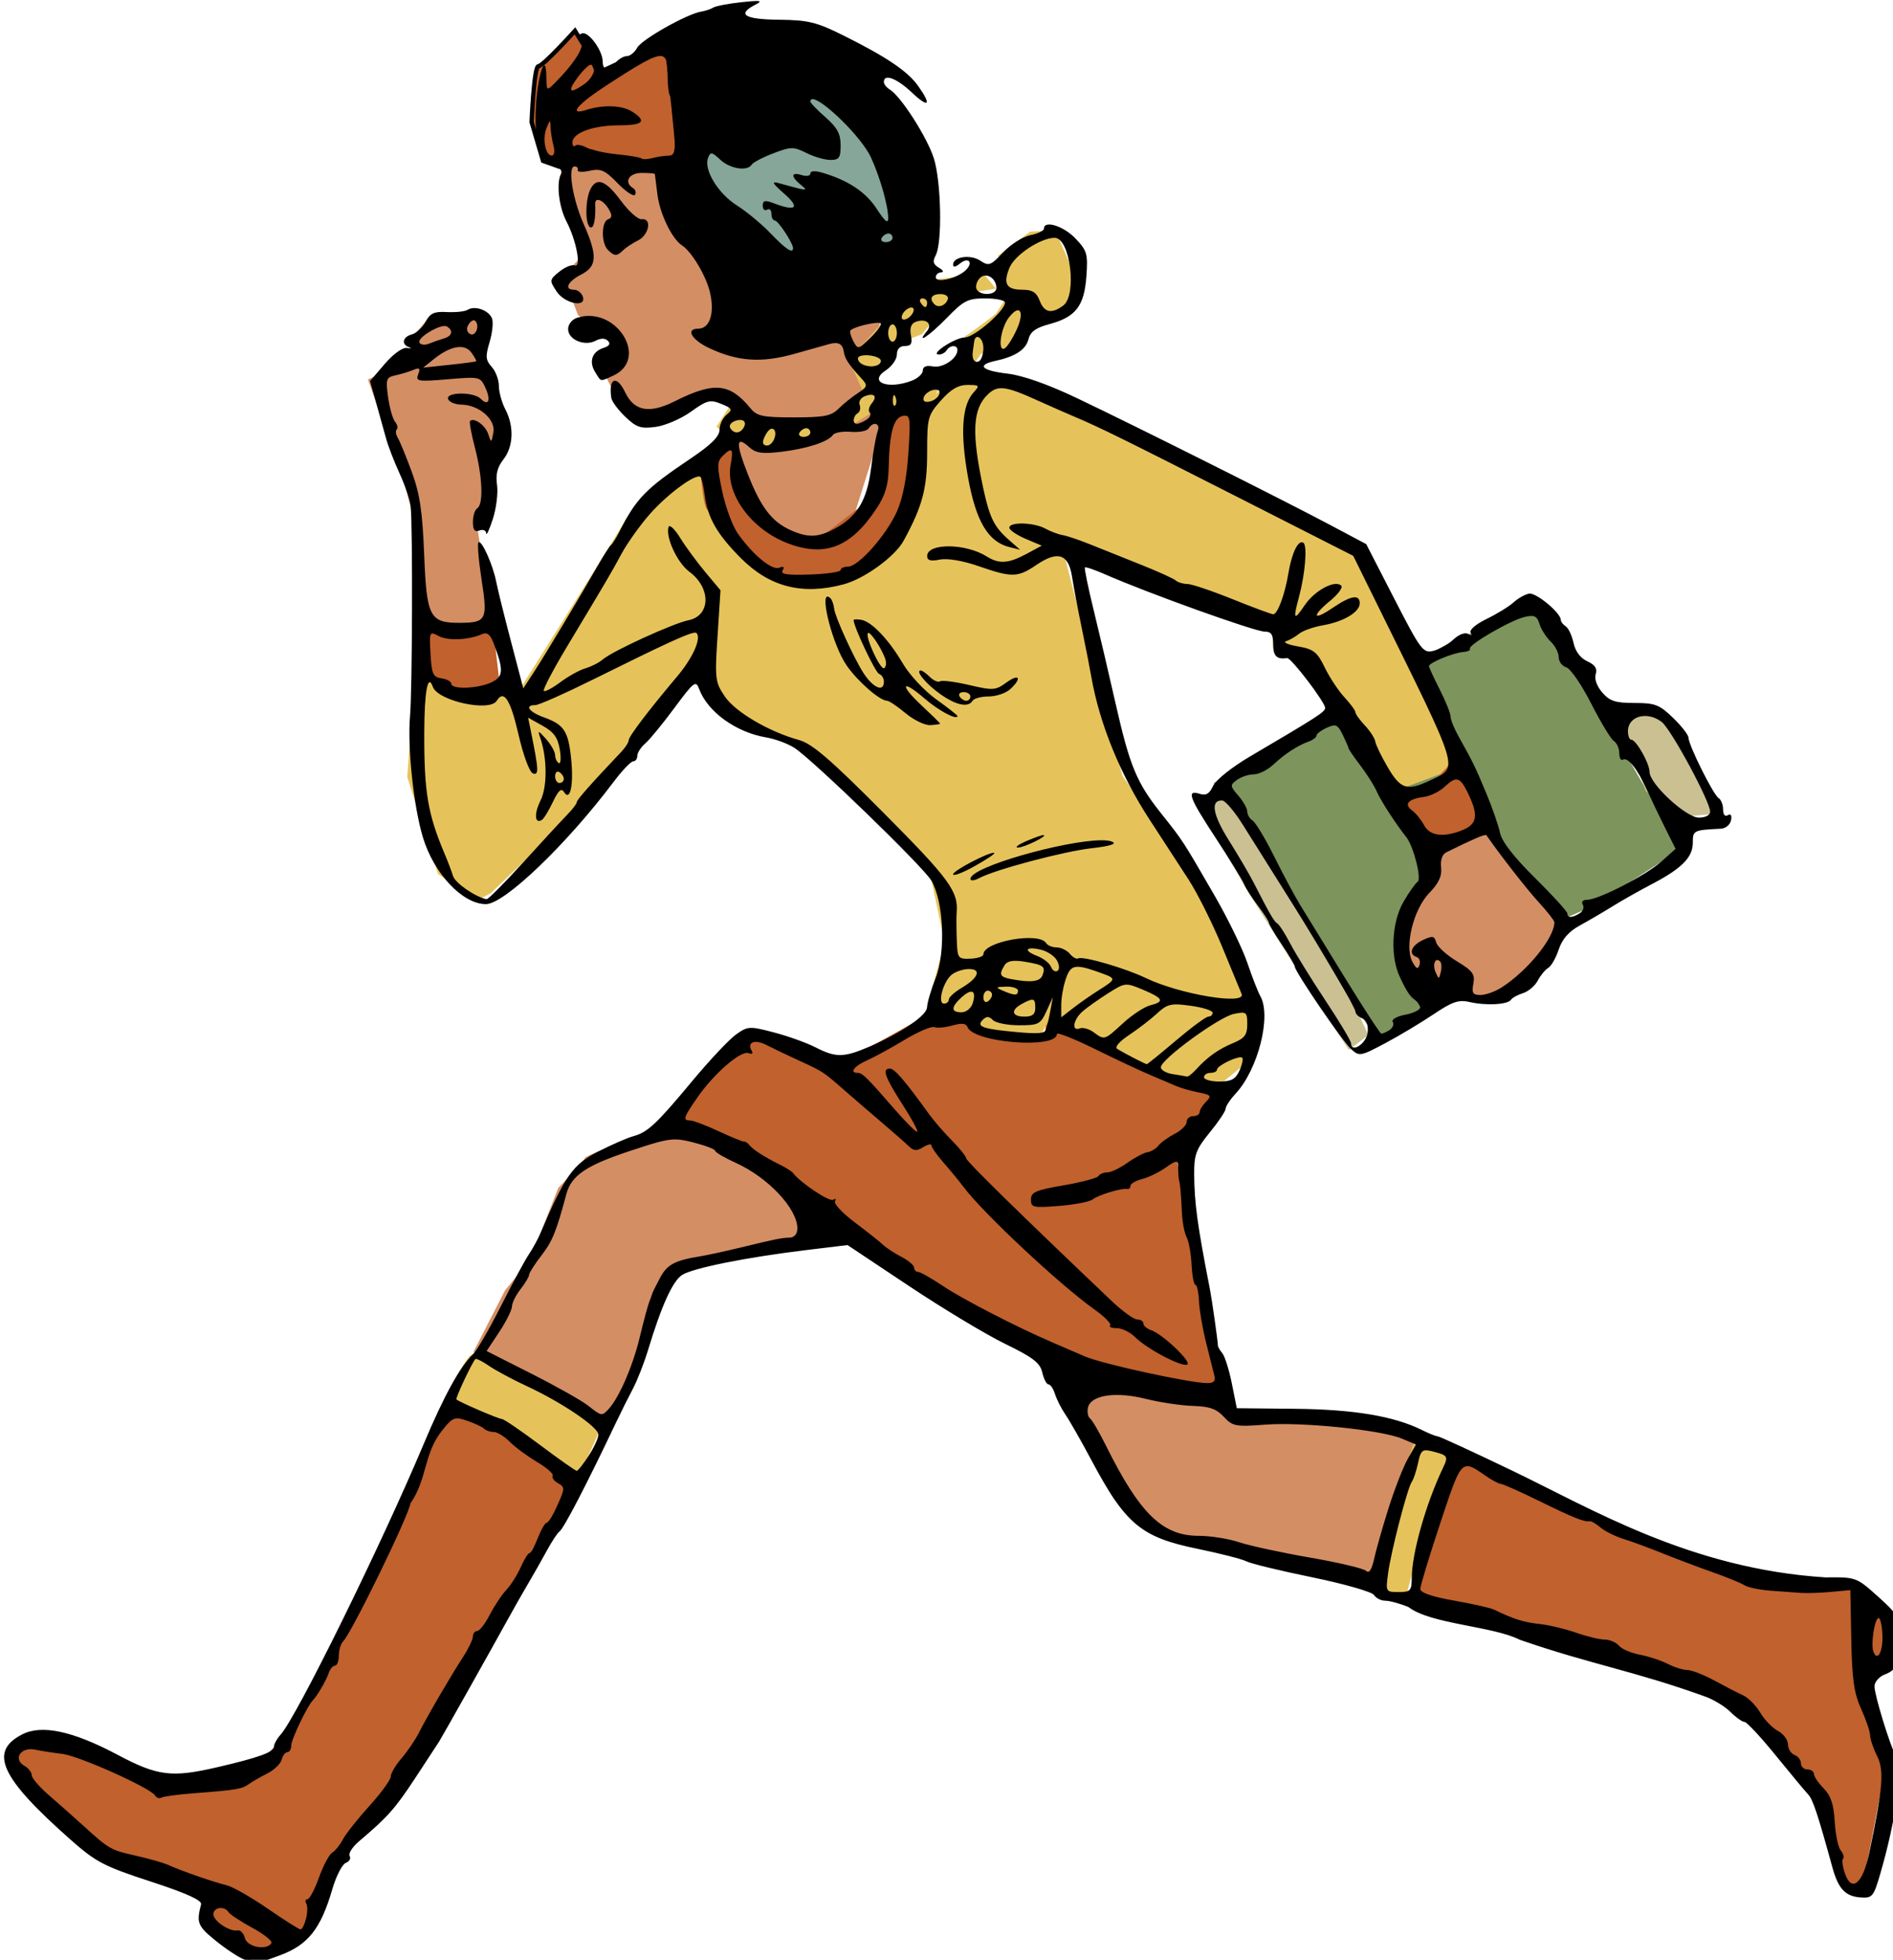<?xml version="1.0" encoding="UTF-8" standalone="no"?>
<svg
   xmlns:dc="http://purl.org/dc/elements/1.1/"
   xmlns:cc="http://creativecommons.org/ns#"
   xmlns:rdf="http://www.w3.org/1999/02/22-rdf-syntax-ns#"
   xmlns:svg="http://www.w3.org/2000/svg"
   xmlns="http://www.w3.org/2000/svg"
   xmlns:sodipodi="http://sodipodi.sourceforge.net/DTD/sodipodi-0.dtd"
   xmlns:inkscape="http://www.inkscape.org/namespaces/inkscape"
   sodipodi:docname="Running to school.svg"
   inkscape:version="1.0 (4035a4fb49, 2020-05-01)"
   id="svg8"
   version="1.1"
   viewBox="0 0 115.965 120.035"
   height="120.035mm"
   width="115.965mm">
  <title
     id="title871">Running to school</title>
  <defs
     id="defs2" />
  <sodipodi:namedview
     inkscape:window-maximized="1"
     inkscape:window-y="-8"
     inkscape:window-x="-8"
     inkscape:window-height="705"
     inkscape:window-width="1366"
     fit-margin-bottom="0"
     fit-margin-right="0"
     fit-margin-left="0"
     fit-margin-top="0"
     inkscape:snap-global="false"
     showgrid="false"
     inkscape:document-rotation="0"
     inkscape:current-layer="layer1"
     inkscape:document-units="mm"
     inkscape:cy="102.49708"
     inkscape:cx="185.44237"
     inkscape:zoom="0.47108085"
     inkscape:pageshadow="2"
     inkscape:pageopacity="0.0"
     borderopacity="1.0"
     bordercolor="#666666"
     pagecolor="#ffffff"
     id="base" />
  <g
     transform="translate(-159.43,-38.026)"
     id="layer1"
     inkscape:groupmode="layer"
     inkscape:label="Lager 1">
    <path
       transform="matrix(0.265,0,0,0.265,159.43,38.026)"
       d="M 101.789 325.727 L 91.518 351.875 C 91.518 351.875 77.136 381.197 76.389 382.131 C 75.642 383.065 65.557 401.555 65.557 401.555 L 58.646 408.652 L 34.926 411.828 L 12.141 401.742 L 4.482 401.742 L 2.055 407.719 L 22.973 428.637 L 48.188 437.041 C 48.188 437.041 49.307 436.482 45.945 443.766 L 57.525 453.104 L 70.225 447.312 L 77.695 428.264 L 97.121 402.488 L 131.859 343.096 L 115.797 329.088 L 101.789 325.727 z M 336.559 336.559 L 328.527 356.357 C 328.527 356.357 324.98 370.365 326.848 370.365 C 328.715 370.365 371.111 381.758 371.111 381.758 L 401.555 393.523 L 417.43 412.014 L 421.539 419.672 L 425.275 435.734 L 430.318 437.229 L 435.92 408.279 L 429.57 386.426 L 436.48 383.252 C 436.48 383.252 435.92 373.165 435.92 372.418 C 435.92 371.671 426.021 365.508 426.021 365.508 L 403.982 364.947 L 353.555 344.402 L 336.559 336.559 z "
       style="fill:#c1612d;fill-opacity:1;fill-rule:evenodd;stroke:none;stroke-width:1px;stroke-linecap:butt;stroke-linejoin:miter;stroke-opacity:1"
       id="path873" />
    <path
       id="path919"
       d="m 233.779,85.977 c 0.351,-0.07 2.036,-1.194 2.176,-1.474 0.14,-0.281 11.865,-6.88 11.865,-6.88 l 4.142,-1.966 1.123,-0.632 2.738,4.142 2.598,4.002 1.615,2.808 2.457,4.002 -1.966,1.264 -3.581,2.317 -1.966,0.842 -11.233,7.231 c 0,0 -1.545,-2.317 -1.755,-2.598 -0.211,-0.281 -6.599,-11.093 -6.599,-11.093 z"
       style="fill:#7d945c;fill-rule:evenodd;stroke:none;stroke-width:0.265px;stroke-linecap:butt;stroke-linejoin:miter;stroke-opacity:1;fill-opacity:1" />
    <path
       sodipodi:nodetypes="ccccccccccccccccccccssccccccccccccccscccccccccsscccccccccccccscsccccscccccccc"
       transform="matrix(0.265,0,0,0.265,159.43,38.026)"
       d="m 129.689,34.072 v 11.094 l 5.281,13.471 -6.602,7.133 3.434,2.377 1.848,4.754 7.66,4.227 1.057,4.49 -2.906,4.227 3.436,6.867 5.281,3.17 14,-4.756 6.074,-0.264 2.113,3.963 -1.584,7.658 2.113,10.037 8.451,10.303 11.093,1.848 6.604,-4.225 7.395,-23.507 c 0,0 -9.245,-14.528 -7.66,-15.321 1.585,-0.792 6.075,1.32 6.34,-2.906 0.264,-4.226 0.793,-12.941 0.793,-12.941 l -31.961,0.264 -18.752,-28.527 h -11.623 z m -25.094,38.035 -5.018,0.793 -4.49,5.283 1.32,4.49 -11.357,5.018 8.188,22.98 2.377,9.244 1.057,23.508 7.396,1.85 c 0,0 10.302,-0.265 9.773,-1.85 -0.528,-1.585 -3.699,-22.98 -3.699,-22.98 l 5.811,-20.072 -3.434,-14.264 -2.377,-7.133 1.85,-6.867 z m 238.775,118.332 -15.055,6.074 1.85,3.963 c 0,0 -4.226,8.981 -5.547,10.037 -1.321,1.057 -1.32,10.566 -1.32,12.15 0,1.585 4.225,6.338 4.225,6.338 l 9.773,1.057 7.131,0.529 10.566,-7.396 5.547,-10.301 -12.943,-14.791 z m -188.539,69.357 c 0,0 -19.425,7.097 -19.611,7.844 -0.187,0.747 -6.162,6.91 -6.162,6.91 l -6.537,16.623 -5.791,7.098 -7.283,14.193 c 0,0 28.203,18.492 30.07,16.438 1.868,-2.054 9.15,-19.051 9.15,-19.051 0,0 4.483,-15.875 5.604,-16.436 1.121,-0.56 36.98,-8.219 36.98,-8.219 0,0 -18.117,-17.555 -19.051,-17.742 -0.934,-0.187 -17.369,-7.658 -17.369,-7.658 z m 88.342,58.086 c 0,0 13.635,28.762 14.568,28.762 0.934,0 10.086,8.031 10.086,8.031 l 49.119,11.766 c 5.043,-15.128 6.537,-23.531 6.537,-23.531 l 4.67,-10.461 -18.49,-5.789 c 0,0 -23.907,0.747 -25.027,0.373 -1.121,-0.373 -8.217,-5.043 -8.217,-5.043 z"
       style="fill:#d48e64;fill-opacity:1;fill-rule:evenodd;stroke:none;stroke-width:1px;stroke-linecap:butt;stroke-linejoin:miter;stroke-opacity:1"
       id="path883" />
    <path
       transform="matrix(0.265,0,0,0.265,159.43,38.026)"
       d="M 110.193 312.465 L 108.514 313.4 C 108.514 313.4 104.217 319.189 102.162 325.539 C 102.162 325.539 114.49 329.088 115.424 329.461 C 116.358 329.835 131.86 342.91 132.607 342.91 C 133.354 342.91 139.143 329.461 139.143 329.461 L 110.193 312.465 z M 327.221 332.264 L 319.75 355.049 L 317.322 367.75 C 317.322 367.75 324.793 370.925 324.793 370.178 C 324.793 369.431 330.396 349.26 330.396 349.26 L 336.186 335.625 L 327.221 332.264 z "
       style="fill:#e6c35a;fill-rule:evenodd;stroke:none;stroke-width:1px;stroke-linecap:butt;stroke-linejoin:miter;stroke-opacity:1;fill-opacity:1"
       id="path878" />
    <path
       id="path888"
       d="m 200.103,106.653 4.682,-5.451 4.333,1.118 c 0,0 1.118,0.769 1.468,0.839 0.349,0.07 5.451,-2.865 5.451,-2.865 0,0 1.817,0 2.097,0 0.28,0 0.839,0.629 0.839,0.629 l 2.935,0.559 1.537,-0.07 0.07,-0.908 4.193,1.957 6.429,2.376 -1.747,2.865 -0.839,1.537 c 0,0 2.656,13.977 2.376,13.977 -0.28,0 -10.063,-1.607 -10.063,-1.607 l -9.365,-5.661 -10.553,-7.827 z"
       style="fill:#c1612d;fill-rule:evenodd;stroke:none;stroke-width:0.265px;stroke-linecap:butt;stroke-linejoin:miter;stroke-opacity:1;fill-opacity:1" />
    <path
       id="path890"
       d="m 215.967,100.643 1.328,-4.892 -0.839,-3.983 -6.569,-7.198 -2.166,-1.188 -2.865,-1.118 -2.027,-1.398 -1.118,-2.236 -3.914,5.102 -3.424,4.333 -4.892,4.682 -0.839,0.419 -2.376,-1.607 -1.887,-5.94 0.489,-6.639 c 0,0 1.468,1.398 2.166,1.398 0.699,0 3.354,-0.769 3.354,-0.769 l 0.629,1.048 c 0,0 6.569,-10.413 6.709,-10.762 0.14,-0.349 3.844,-3.634 3.844,-3.634 l 0.978,0.769 0.769,2.726 1.817,2.656 2.586,1.118 2.795,-0.349 3.215,-1.887 1.817,-4.892 0.14,-3.354 2.446,-2.027 1.258,0.07 4.682,0.978 18.45,9.434 3.774,7.128 2.376,6.429 -4.682,1.747 -4.612,-8.806 -1.957,-0.28 -0.07,-1.747 -12.859,-4.473 2.795,10.762 0.909,3.285 4.193,6.01 3.704,8.177 -0.349,3.424 -1.887,1.537 -3.704,-0.978 -4.123,-2.306 -2.376,-0.839 -0.419,0.769 -3.914,-0.14 -0.978,-1.048 z"
       style="fill:#e6c35a;fill-rule:evenodd;stroke:none;stroke-width:0.265px;stroke-linecap:butt;stroke-linejoin:miter;stroke-opacity:1;fill-opacity:1" />
    <path
       transform="matrix(0.265,0,0,0.265,159.43,38.026)"
       d="M 211.57 94.295 L 204.703 95.615 L 200.74 115.689 L 189.383 124.406 L 178.818 122.557 L 170.102 112.256 L 169.045 102.748 L 161.648 105.918 C 161.648 105.918 162.442 117.274 163.498 117.803 C 164.555 118.331 175.649 132.595 176.705 133.123 C 177.762 133.651 188.59 134.707 188.59 134.707 L 200.74 129.424 L 209.193 118.332 L 211.57 94.295 z M 95.881 143.16 L 96.672 154.254 L 102.748 159.008 L 107.766 160.857 L 115.426 157.422 L 113.842 143.688 L 103.539 145.801 C 103.539 145.801 103.541 147.915 95.881 143.16 z M 337.033 174.592 L 330.166 181.986 C 330.166 181.986 327.26 183.837 320.129 184.629 L 327.26 196.514 C 327.26 196.514 342.315 190.439 343.371 190.703 C 344.428 190.967 337.033 174.592 337.033 174.592 z "
       style="fill:#c1612d;fill-opacity:1;fill-rule:evenodd;stroke:none;stroke-width:1px;stroke-linecap:butt;stroke-linejoin:miter;stroke-opacity:1"
       id="path892" />
    <path
       id="path909"
       d="m 204.227,64.862 -0.909,-0.699 0.769,-1.188 2.516,0.978 h 1.817 l 1.607,-0.21 2.236,-1.817 -0.908,-2.027 1.048,-0.909 1.817,-2.027 0.559,-1.607 3.075,-0.349 1.607,-0.489 0.978,1.188 -2.236,0.349 -1.398,1.398 -0.909,1.048 -1.817,0.699 -0.629,0.909 -1.048,1.188 1.607,0.629 3.005,-1.188 1.328,-1.188 c 0,0 0,-0.839 0.28,-0.978 0.28,-0.14 1.817,-1.328 1.817,-1.328 l 0.629,-0.978 -0.419,-0.419 -0.07,-2.166 1.957,-1.468 1.537,-0.07 1.328,3.005 -0.769,1.747 -0.978,0.489 -1.607,0.28 -0.839,2.097 -1.677,-0.07 -0.769,1.118 -1.607,0.699 -0.629,1.048 -1.048,0.629 h -1.747 l -1.048,0.21 -1.118,0.699 -1.048,-0.07 c 0,0 -1.188,1.048 -1.677,1.048 -0.489,0 -2.376,0.489 -2.376,0.489 l -1.048,-0.349 -0.489,-0.629 z"
       style="fill:#e6c35a;fill-rule:evenodd;stroke:none;stroke-width:0.265px;stroke-linecap:butt;stroke-linejoin:miter;stroke-opacity:1;fill-opacity:1" />
    <path
       id="path911"
       d="m 193.674,48.229 -0.978,-0.349 -0.699,-2.376 c 0,0 0.14,-3.424 0.419,-3.424 0.28,0 2.236,-2.166 2.236,-2.166 l 0.909,1.468 0.489,1.118 4.193,-1.957 c 0,0 0.978,8.177 0.699,8.037 -0.28,-0.14 -3.494,-0.699 -3.494,-0.699 l -1.747,-0.559 z"
       style="fill:#c1612d;fill-rule:evenodd;stroke:#000000;stroke-width:0.265px;stroke-linecap:butt;stroke-linejoin:miter;stroke-opacity:1;fill-opacity:1" />
    <path
       id="path913"
       d="m 203.388,43.337 -2.306,6.22 c 0,0 6.569,8.246 6.989,8.246 0.419,0 7.338,-4.403 7.338,-4.403 l -1.537,-8.526 -6.01,-3.914 z"
       style="fill:#86a69a;fill-rule:evenodd;stroke:none;stroke-width:0.265px;stroke-linecap:butt;stroke-linejoin:miter;stroke-opacity:1;fill-opacity:1" />
    <path
       id="path917"
       d="m 257.509,81.835 c 1.615,-0.07 2.457,-0.632 2.457,-0.632 l 1.755,1.194 1.194,2.247 1.545,3.229 -2.387,0.211 -1.825,-1.615 -1.123,-2.949 z"
       style="fill:#cbc092;fill-rule:evenodd;stroke:none;stroke-width:0.265px;stroke-linecap:butt;stroke-linejoin:miter;stroke-opacity:1;fill-opacity:1" />
    <path
       id="path915"
       d="m 232.936,87.1 c 0,0 0.983,-0.842 1.264,-0.913 0.281,-0.07 1.825,2.878 1.825,2.878 l 1.896,3.089 4.844,8.214 0.491,1.053 -1.194,0.913 -2.036,-3.089 -4.142,-6.599 -2.598,-4.493 z"
       style="fill:#cbc092;fill-rule:evenodd;stroke:none;stroke-width:0.265px;stroke-linecap:butt;stroke-linejoin:miter;stroke-opacity:1;fill-opacity:1" />
    <path
       sodipodi:nodetypes="ssssssscssscsscssssssssssssssscsssssssssssssssssssssssssscccssscssssscssssssscssssssscssssssscsssssscccsscsssssssssssssscsssssssssssssssssscscccsssssssssscsssscccssssssssssscccsssssscsscssccsscccscscsssssssssssssssscssssssssssssssssssssssssssssssssscssssssssccsssssssssssssssssssssssssssssscsssssscssssssssssscssssssssssssssssssssssssssscsssssssssssssssssssssssssssssssssssssssssssssssssssssssssssscsssssssssssssssssscssssssscssssssscsscsssssssssscccssssssssssccsssscccssssssssssssssssssssssssssssccsssssssssssscsssscssscssssccscsssssssssscsssssssssssssssscsssssccssssssccssssssssssssssssssssssssssssssssssssssssssssssssssssssssssssssssssssssccsssssssssscssssssccssssssssssscssssssssssssssssscssscssssscsssssssssssssssssssssssssssscssssssssssssscsssssssssssccssssssssssssssssssssssscscsssscssscssssssscsssssssssssssssssssssssssssssssssssssssssssssssssscsssscsssssssssssssssscssccssssssssssssssssssssssscssscssssssssssssssssscsssssssccssssssssssssssssssssscscccsssssssssssssssscsssssssssssssssssscsssssscscssssssccccscssssssssscsssssssssscccssssssscsssssssssssssssssssssssssssssssscsssssssssscssssssssssscssssssssssssssssssssssssssccsssssssssssssssscssscsssssssccsccccsscssssssscssssssscscssssssscsscscsss"
       transform="scale(0.265)"
       d="m 776.516,143.721 c -0.659,0.002 -1.799,0.102 -3.506,0.283 -2.993,0.319 -5.918,0.877 -6.5,1.24 -0.582,0.364 -1.817,0.779 -2.746,0.924 -3.28,0.511 -13.823,6.448 -14.846,8.359 -0.57,1.065 -1.641,1.936 -2.379,1.936 -0.738,0 -1.901,0.675 -2.586,1.5 -1.666,2.007 -3,1.896 -3.008,-0.25 -0.01,-2.567 -3.286,-7.017 -4.785,-6.5 -0.92,0.317 -0.991,0.808 -0.246,1.705 1.023,1.233 -1.43,5.161 -6.211,9.939 -1.667,1.666 -1.751,1.591 -1.781,-1.572 -0.059,-6.466 -2.145,-0.078 -2.451,7.51 -0.318,7.88 1.118,12.102 4.484,13.17 1.114,0.354 1.75,1.09 1.412,1.637 -1.192,1.929 -0.594,7.613 1.154,10.967 2.345,4.499 3.554,10.879 1.945,10.262 -0.652,-0.25 -2.248,0.408 -3.549,1.461 -2.293,1.857 -2.314,1.993 -0.643,4.543 1.908,2.911 7.095,3.881 6.039,1.129 -0.317,-0.825 -1.203,-1.5 -1.969,-1.5 -2.391,0 -1.527,-1.879 1.607,-3.5 3.723,-1.925 3.844,-4.342 0.586,-11.709 -2.573,-5.817 -3.745,-13.291 -2.086,-13.291 0.55,0 0.874,0.376 0.721,0.836 -0.153,0.46 1.087,0.536 2.756,0.17 2.596,-0.57 3.531,-0.153 6.484,2.889 1.899,1.955 3.704,3.146 4.012,2.648 0.308,-0.498 0.102,-1.188 -0.457,-1.533 -2.207,-1.364 -0.993,-3.51 1.984,-3.51 1.65,0 3.024,0.113 3.051,0.25 0.028,0.138 0.297,2.275 0.6,4.75 0.54,4.416 3.36,10.25 5.676,11.744 2.269,1.463 5.641,7.163 6.5,10.984 1.074,4.782 -0.092,8.271 -2.764,8.271 -2.955,0 -1.551,2.541 2.455,4.441 6.651,3.156 12.199,3.533 19.893,1.348 3.899,-1.107 7.54,-2.13 8.09,-2.273 1.987,-0.517 2.958,0.018 3.227,1.777 0.262,1.717 1.003,2.834 4.242,6.391 1.308,1.436 1.198,1.789 -0.998,3.215 -1.357,0.881 -3.368,2.502 -4.469,3.602 -1.68,1.679 -3.337,2 -10.309,2 -7.179,0 -8.536,-0.28 -10,-2.064 -4.839,-5.898 -8.442,-6.231 -17.609,-1.631 -5.79,2.905 -9.306,2.263 -11.387,-2.078 -1.981,-4.134 -3.895,-3.385 -3.219,1.26 0.119,0.817 1.572,2.781 3.23,4.365 2.592,2.477 3.58,2.807 7.031,2.344 2.208,-0.296 5.877,-1.876 8.154,-3.512 3.698,-2.656 4.445,-2.848 6.998,-1.805 2.57,1.05 2.694,1.305 1.232,2.518 -0.894,0.742 -1.625,2.31 -1.625,3.484 0,1.519 -1.929,3.432 -6.678,6.627 -10.471,7.046 -12.55,9.185 -16.514,16.992 -0.698,1.375 -1.549,2.725 -1.891,3 -0.342,0.275 -1.7,2.39 -3.02,4.701 -4.063,7.116 -12.151,20.598 -14.768,24.615 l -2.486,3.818 -2.84,-10.818 c -1.563,-5.949 -3.102,-12.166 -3.42,-13.816 -0.756,-3.919 -3.406,-9.813 -4.1,-9.119 -0.299,0.299 0.028,4.206 0.725,8.686 1.437,9.239 1.105,9.891 -5.039,9.918 -6.949,0.03 -7.671,-1.347 -8.24,-15.707 -0.401,-10.119 -1.005,-14.129 -2.902,-19.277 -1.318,-3.575 -2.764,-7.092 -3.213,-7.816 -0.449,-0.724 -0.55,-1.583 -0.225,-1.908 0.325,-0.325 0.146,-1.127 -0.398,-1.783 -0.544,-0.656 -1.269,-3.223 -1.609,-5.703 -0.57,-4.162 -0.434,-4.551 1.75,-5.021 1.302,-0.281 3.158,-0.843 4.127,-1.25 1.401,-0.588 1.623,-0.376 1.082,1.033 -0.626,1.632 -0.086,1.72 6.84,1.135 7.395,-0.625 7.538,-0.592 8.705,1.969 1.328,2.914 0.706,4.339 -1.104,2.529 -1.63,-1.629 -8.082,-1.573 -7.529,0.066 0.232,0.688 1.614,1.27 3.07,1.295 4.11,0.07 7.978,3.442 7.404,6.455 -0.466,2.445 -0.492,2.453 -1.201,0.32 -0.668,-2.008 -3.3,-3.882 -4.195,-2.986 -0.21,0.21 0.304,3.016 1.143,6.234 1.747,6.707 1.984,13.029 0.523,13.932 -0.55,0.34 -1,1.765 -1,3.166 0,1.854 0.409,2.391 1.5,1.973 0.825,-0.317 1.531,-0.028 1.568,0.643 0.037,0.67 0.726,-0.806 1.531,-3.281 0.805,-2.475 1.243,-6.027 0.973,-7.893 -0.349,-2.412 0.075,-4.113 1.469,-5.885 2.333,-2.966 2.515,-7.633 0.453,-11.586 -0.822,-1.575 -1.494,-4.016 -1.494,-5.422 0,-1.406 -0.745,-3.381 -1.656,-4.389 -1.41,-1.558 -1.484,-2.413 -0.492,-5.725 0.641,-2.141 0.897,-4.597 0.566,-5.459 -0.727,-1.896 -3.941,-3.055 -5.609,-2.023 -0.666,0.412 -2.837,0.652 -4.824,0.535 -2.927,-0.173 -3.862,0.251 -4.922,2.232 -0.72,1.345 -2.154,2.666 -3.186,2.936 -2.13,0.557 -2.503,2.316 -0.627,2.961 0.688,0.236 0.463,0.311 -0.5,0.166 -1.018,-0.153 -3.174,1.399 -5.145,3.701 l -3.393,3.963 1.463,5.193 c 0.805,2.856 1.833,6.543 2.283,8.193 0.451,1.65 1.847,5.25 3.104,8 1.256,2.75 2.399,6.125 2.541,7.5 0.497,4.799 0.387,42.55 -0.141,48.541 -0.632,7.169 0.829,20.934 2.975,28.029 2.537,8.39 9.186,15.43 14.572,15.43 4.236,0 18.583,-13.734 29.508,-28.25 1.966,-2.613 4.004,-4.75 4.529,-4.75 0.525,0 0.953,-0.575 0.953,-1.277 0,-0.703 0.817,-1.978 1.814,-2.832 0.998,-0.854 4.03,-4.544 6.736,-8.201 4.534,-6.126 4.985,-6.474 5.742,-4.42 1.942,5.268 8.507,10.015 15.484,11.193 2.115,0.357 5.067,1.452 6.561,2.432 4.364,2.863 29.614,27.32 31.598,30.605 2.885,4.779 3.414,16.544 1.016,22.629 -1.072,2.72 -1.952,5.716 -1.953,6.658 -0.002,1.904 -5.948,5.984 -13.33,9.145 -5.971,2.557 -7.748,2.578 -12.5,0.154 -2.064,-1.053 -6.396,-2.606 -9.627,-3.449 -5.616,-1.467 -6,-1.444 -8.725,0.496 -1.568,1.116 -6.097,5.929 -10.066,10.697 -8.396,10.086 -10.35,11.909 -13.746,12.832 -1.373,0.373 -5.042,1.981 -8.154,3.574 -5.731,2.933 -7.622,5.619 -13.213,18.764 -0.585,1.375 -1.82,3.626 -2.742,5.002 -0.923,1.376 -3.834,6.776 -6.473,12 -2.638,5.224 -5.507,10.173 -6.373,10.998 -3.047,2.901 -6.74,9.611 -11.428,20.768 -9.823,23.378 -29.379,63.098 -33.08,67.188 -0.847,0.936 -1.541,2.195 -1.541,2.797 0,1.232 -3.496,2.497 -13,4.707 -10.662,2.479 -13.858,2.083 -23.189,-2.873 -10.31,-5.476 -17.489,-7.01 -21.99,-4.701 -7.819,4.011 -5.069,9.997 11.184,24.357 5.856,5.174 7.682,6.127 18.496,9.658 8.241,2.691 11.893,4.339 11.656,5.26 -1.094,4.253 -0.808,4.991 3.209,8.283 2.334,1.912 5.344,3.916 6.689,4.453 v -0.004 c 1.345,0.537 2.541,1.007 2.658,1.041 0.117,0.035 2.724,-0.875 5.793,-2.023 6.404,-2.396 9.337,-6.118 11.979,-15.205 0.884,-3.041 2.29,-5.791 3.125,-6.111 0.835,-0.321 1.236,-1.04 0.891,-1.6 -0.346,-0.559 0.637,-2.091 2.186,-3.404 6.635,-5.63 8.279,-7.479 12.92,-14.518 2.692,-4.084 5.198,-7.909 5.568,-8.5 0.804,-1.285 12.24,-21.627 15.932,-28.34 1.432,-2.604 3.539,-6.309 4.684,-8.234 1.144,-1.925 3.059,-5.3 4.256,-7.5 1.196,-2.2 2.529,-4.225 2.961,-4.5 0.946,-0.602 6.281,-10.875 12.986,-25 1.175,-2.475 2.972,-6.075 3.992,-8 1.02,-1.925 2.603,-5.975 3.518,-9 3.063,-10.135 5.672,-15.885 7.844,-17.285 2.481,-1.599 14.88,-4.086 28.705,-5.758 l 9.549,-1.156 14.209,9.465 c 7.815,5.206 17.8,11.213 22.191,13.35 6.48,3.153 8.103,4.402 8.617,6.635 0.349,1.512 0.997,2.75 1.441,2.75 0.444,0 1.122,1.012 1.506,2.25 0.384,1.237 1.474,3.375 2.422,4.75 0.948,1.375 3.623,6.066 5.943,10.426 7.927,14.893 11.489,17.883 24.523,20.564 5.293,1.089 10.404,2.396 11.357,2.906 0.953,0.51 7.798,2.172 15.211,3.693 7.413,1.521 13.839,3.361 14.279,4.088 0.44,0.727 1.623,1.322 2.629,1.322 1.006,0 3.421,0.665 5.369,1.479 5.166,3.956 19.434,4.367 25.689,7.537 16.471,5.715 26.592,7.23 43.02,13.186 1.929,0.714 4.517,2.311 5.75,3.549 1.233,1.238 2.665,2.25 3.18,2.25 0.515,0 3.766,3.487 7.226,7.75 3.461,4.262 6.833,8.312 7.494,9 1.086,1.131 2.271,4.691 5.574,16.75 1.398,5.102 3.009,6.832 6.59,7.08 2.67,0.185 2.979,-0.19 4.508,-5.441 3.612,-12.406 5.249,-24.114 3.756,-26.863 -1.473,-2.713 -5.084,-14.428 -5.084,-16.494 0,-1.007 1.063,-2.235 2.363,-2.727 2.939,-1.117 3.665,-2.942 3.535,-8.885 -0.093,-4.285 -0.513,-5.035 -5.102,-9.152 -4.963,-4.454 -5.049,-4.487 -12.148,-4.414 -31.298,-1.989 -54.155,-15.928 -72.531,-24.734 -9.01,-4.327 -16.703,-7.867 -17.096,-7.867 -0.393,0 -2.037,-0.659 -3.652,-1.465 -6.406,-3.196 -15.78,-4.763 -29.299,-4.898 l -13.486,-0.137 -1.148,-5.723 c -0.631,-3.148 -1.624,-6.298 -2.207,-7 -0.583,-0.702 -1.038,-1.502 -1.016,-1.777 0.048,-0.559 -1.382,-10.668 -1.84,-13 -2.887,-14.71 -3.603,-19.955 -3.641,-26.65 -0.025,-4.468 0.455,-5.742 3.619,-9.604 2.006,-2.448 3.648,-4.903 3.648,-5.453 10e-6,-0.551 1.039,-2.122 2.311,-3.494 5.213,-5.625 8.327,-17.937 5.705,-22.562 -0.541,-0.955 -1.881,-4.386 -2.975,-7.625 -1.094,-3.239 -4.486,-10.214 -7.539,-15.5 -7.402,-12.815 -7.356,-12.74 -12.404,-19.082 -5.688,-7.145 -7.266,-10.962 -10.561,-25.529 -1.493,-6.6 -3.764,-16.272 -5.047,-21.494 -1.283,-5.222 -2.188,-9.642 -2.01,-9.82 0.178,-0.178 2.281,0.539 4.672,1.592 9.758,4.298 34.621,13.223 36.836,13.223 1.567,0 2.012,0.661 2.012,3 10e-6,2.672 0.84,3.488 3.223,3.127 0.898,-0.136 8.777,10.196 8.777,11.51 0,0.926 -1.597,1.959 -17.361,11.23 -4.187,2.463 -7.912,5.434 -8.541,6.814 -0.831,1.823 -1.623,2.288 -3.107,1.816 -3.11,-0.987 -2.448,0.826 3.748,10.262 3.157,4.807 6.076,9.548 6.486,10.537 0.41,0.989 1.877,3.282 3.26,5.096 1.383,1.813 2.516,3.569 2.516,3.902 10e-6,0.333 1.35,2.606 3,5.051 1.65,2.445 3,4.74 3,5.102 0,1.139 10.997,17.241 13.033,19.084 1.867,1.689 2.18,1.634 7.891,-1.41 3.271,-1.743 8.3,-4.754 11.176,-6.689 4.308,-2.899 5.773,-3.394 8.314,-2.811 3.804,0.873 8.823,0.601 9.547,-0.518 0.297,-0.458 1.551,-1.151 2.789,-1.537 1.238,-0.386 2.767,-1.685 3.396,-2.885 0.63,-1.2 1.72,-2.523 2.424,-2.939 0.703,-0.417 1.801,-2.34 2.439,-4.273 0.79,-2.393 2.33,-4.154 4.824,-5.516 2.016,-1.1 5.466,-3.119 7.666,-4.484 2.2,-1.366 6.25,-3.654 9,-5.086 6.915,-3.6 9.5,-6.2 9.5,-9.557 0,-2.887 0.13,-2.952 6.49,-3.266 1.094,-0.054 2.15,-0.93 2.346,-1.947 0.221,-1.145 -0.061,-1.592 -0.74,-1.172 -0.655,0.405 -1.096,-0.127 -1.096,-1.322 0,-1.1 -0.474,-2.293 -1.053,-2.65 -1.213,-0.749 -6.947,-12.264 -6.947,-13.949 10e-6,-0.62 -1.601,-2.677 -3.557,-4.572 -3.155,-3.057 -4.16,-3.447 -8.914,-3.447 -4.423,0 -5.727,-0.421 -7.459,-2.418 -1.256,-1.447 -1.866,-3.152 -1.52,-4.242 0.411,-1.295 -0.151,-2.157 -1.938,-2.971 -1.584,-0.722 -2.767,-2.299 -3.191,-4.258 -0.371,-1.712 -1.18,-3.432 -1.799,-3.824 -0.618,-0.392 -1.131,-1.067 -1.139,-1.5 -0.031,-1.627 -5.699,-6.33 -7.309,-6.064 -0.923,0.152 -2.55,1.066 -3.619,2.031 -1.069,0.965 -3.884,2.694 -6.254,3.842 -2.465,1.193 -4.028,2.542 -3.652,3.15 0.402,0.65 0.18,0.768 -0.57,0.305 -0.715,-0.442 -2.139,0.088 -3.404,1.27 -1.197,1.117 -3.301,2.306 -4.676,2.641 -2.348,0.572 -2.896,-0.163 -9,-12.037 l -6.5,-12.645 -8.5,-4.51 c -11.069,-5.874 -44.569,-22.651 -58.189,-29.143 -6.907,-3.292 -12.656,-5.326 -16.25,-5.748 -6.001,-0.705 -7.22,-1.98 -2.811,-2.938 4.652,-1.01 7.071,-2.594 7.684,-5.033 0.431,-1.717 1.71,-2.636 4.826,-3.469 6.075,-1.623 8.057,-4.174 8.551,-11.002 0.38,-5.252 0.171,-5.974 -2.557,-8.828 -2.747,-2.874 -7.254,-4.263 -7.254,-2.234 10e-6,0.481 -1.411,1.157 -3.135,1.502 -1.723,0.345 -4.552,2.131 -6.287,3.971 -2.911,3.086 -3.321,3.235 -5.311,1.914 -2.263,-1.502 -6.268,-0.91 -6.268,0.928 0,0.648 0.587,0.568 1.523,-0.209 2.007,-1.666 3.275,-0.342 1.416,1.479 -1.945,1.904 -6.939,3.092 -6.939,1.65 0,-0.61 0.563,-1.122 1.25,-1.139 0.691,-0.017 0.463,-0.489 -0.508,-1.055 -1.347,-0.785 -1.524,-1.456 -0.76,-2.885 1.55,-2.897 1.284,-16.961 -0.424,-22.391 -1.528,-4.857 -7.66,-14.43 -10.209,-15.939 -0.743,-0.44 -1.35,-1.227 -1.35,-1.75 10e-6,-1.958 2.975,-0.838 6.428,2.418 3.976,3.75 4.69,3.009 1.465,-1.52 -2.411,-3.386 -7.374,-6.724 -17.393,-11.699 -6.087,-3.023 -8.011,-3.487 -14.748,-3.562 -8.004,-0.09 -9.797,-1.217 -5.502,-3.455 1.176,-0.613 1.411,-0.879 0.312,-0.875 z m -22.096,12.721 c 1.331,0.108 1.531,1.612 1.531,4.352 0,2.383 0.267,4.601 0.594,4.928 0.326,0.326 0.755,3.551 0.953,7.166 0.31,5.661 0.123,6.576 -1.344,6.588 -0.937,0.008 -2.615,0.257 -3.729,0.557 -1.114,0.299 -2.239,0.338 -2.5,0.086 -0.261,-0.252 -2.782,-0.682 -5.604,-0.957 -2.821,-0.275 -6.023,-0.979 -7.117,-1.564 -1.094,-0.586 -2.274,-0.781 -2.621,-0.434 -0.347,0.347 -0.629,-0.006 -0.625,-0.785 0.012,-2.163 4.798,-3.916 10.691,-3.916 5.714,0 6.61,-0.94 3.051,-3.199 -2.295,-1.457 -6.642,-1.606 -10.562,-0.361 -4.228,1.342 -2.116,-1.248 4.562,-5.594 7.426,-4.832 11.007,-7.004 12.719,-6.865 z m -16.279,2.02 c 1.667,0 0.733,2.942 -1.41,4.443 -3.436,2.406 -4.058,1.853 -1.621,-1.443 1.22,-1.65 2.585,-3 3.031,-3 z m 51.311,7.941 c 2.24,-0.033 11.339,8.711 13.541,13.543 2.103,4.614 3.946,11.125 3.953,13.965 0.004,1.392 -0.751,0.78 -2.643,-2.137 -2.529,-3.9 -6.611,-6.61 -12.602,-8.367 -1.701,-0.499 -2.75,-0.426 -2.75,0.191 0,0.549 -0.9,0.712 -2,0.363 -2.467,-0.783 -2.589,0.296 -0.25,2.213 1.884,1.544 1.758,1.536 -5,-0.338 -1.83,-0.507 -1.596,-0.048 1.25,2.459 3.689,3.249 2.699,4.141 -2.434,2.189 -2.063,-0.784 -2.566,-0.673 -2.566,0.561 0,0.844 0.45,1.256 1,0.916 0.55,-0.34 1,0.082 1,0.939 0,0.857 0.354,1.561 0.785,1.561 0.77,0 4.215,5.235 4.215,6.404 0,1.344 -1.702,0.215 -5.215,-3.455 -2.044,-2.135 -5.545,-5.038 -7.781,-6.449 -4.34,-2.739 -7.692,-8.259 -6.656,-10.959 0.562,-1.465 0.865,-1.422 2.83,0.408 2.277,2.121 6.276,2.742 7.273,1.129 0.313,-0.507 2.558,-1.681 4.988,-2.609 4.079,-1.558 4.668,-1.563 7.645,-0.078 1.774,0.885 4.28,1.609 5.57,1.609 2.001,0 2.346,-0.5 2.346,-3.396 0,-2.63 -0.79,-4.091 -3.5,-6.471 -1.925,-1.69 -3.5,-3.312 -3.5,-3.604 0,-0.4 0.18,-0.583 0.5,-0.588 z m -60.74,5.156 c 0.124,-0.02 0.155,0.454 0.191,1.402 0.042,1.1 0.348,3.013 0.68,4.25 0.332,1.238 0.154,2.25 -0.396,2.25 -1.477,0 -2.227,-3.873 -1.229,-6.348 0.412,-1.021 0.63,-1.535 0.754,-1.555 z m 11.361,14.01 c -0.767,0.025 -1.404,0.578 -1.953,1.643 -1.204,2.335 -1.269,8.069 -0.1,8.791 0.836,0.517 1.344,-1.756 1.193,-5.34 -0.074,-1.757 1.846,-1.008 3.168,1.236 0.794,1.348 0.747,1.936 -0.18,2.273 -1.593,0.58 -1.627,5.51 -0.049,7.088 1.487,1.487 2.098,1.501 3.516,0.084 0.614,-0.614 2.165,-1.639 3.449,-2.279 2.587,-1.29 3.257,-5.227 0.834,-4.904 -0.825,0.11 -2.976,-1.803 -4.781,-4.25 -2.183,-2.96 -3.82,-4.384 -5.098,-4.342 z m 66.939,11.893 c 0.518,0 0.939,0.45 0.939,1 0,0.55 -0.701,1 -1.559,1 -0.857,0 -1.281,-0.45 -0.941,-1 0.34,-0.55 1.043,-1 1.561,-1 z m 38.426,1 c 3.585,0 5.239,13.265 1.953,15.668 -2.712,1.983 -4.377,1.625 -5.439,-1.168 -0.719,-1.891 -1.673,-2.5 -3.916,-2.5 -3.782,0 -4.591,-1.362 -3.037,-5.113 1.22,-2.944 7.197,-6.887 10.439,-6.887 z m -15.908,8.719 c 1.209,0.039 2.422,1.23 2.422,2.902 0,1.605 -3.576,1.869 -4.525,0.334 -0.355,-0.574 -0.098,-1.704 0.572,-2.512 0.433,-0.522 0.982,-0.742 1.531,-0.725 z m -10.494,4.281 c 1.164,0 1.909,0.524 1.688,1.188 -0.487,1.461 -2.158,2.092 -3.084,1.166 -1.304,-1.304 -0.681,-2.354 1.396,-2.354 z m -4.143,1 c 0.582,0 1.059,0.45 1.059,1 0,0.55 -0.197,1 -0.439,1 -0.243,0 -0.721,-0.45 -1.061,-1 -0.34,-0.55 -0.141,-1 0.441,-1 z m 14.521,0 c 2.496,0 4.537,0.435 4.537,0.967 0,1.876 -7.096,8.033 -9.283,8.055 -2.263,0.023 -8.192,3.915 -6.025,3.955 0.655,0.012 1.469,-0.427 1.809,-0.977 0.778,-1.259 2.5,-1.309 2.5,-0.072 0,1.961 -3.381,4.232 -5.656,3.797 -1.545,-0.295 -2.344,0.023 -2.344,0.938 0,0.762 -1.154,1.825 -2.564,2.361 -5.584,2.123 -10.122,0.312 -5.994,-2.393 1.408,-0.922 2.559,-2.567 2.559,-3.654 0,-1.261 0.674,-1.977 1.861,-1.977 1.444,0 1.756,-0.559 1.387,-2.488 -0.317,-1.659 0.045,-2.687 1.09,-3.088 2.384,-0.915 4.015,0.447 2.59,2.164 -2.71,3.265 0.595,1.059 4.625,-3.088 3.916,-4.03 4.847,-4.5 8.91,-4.5 z m -17.037,2.113 c 0.41,0.035 0.574,0.387 0.387,0.949 -0.241,0.722 -1.028,1.509 -1.75,1.75 -0.75,0.25 -1.125,-0.125 -0.875,-0.875 0.241,-0.722 1.028,-1.509 1.75,-1.75 0.187,-0.062 0.352,-0.086 0.488,-0.074 z m 24.629,0.635 c 0.855,0.086 0.841,1.955 -0.49,4.76 -0.889,1.874 -2.055,3.677 -2.59,4.008 -1.772,1.095 -1.01,-4.655 0.947,-7.143 0.815,-1.036 1.481,-1.544 1.951,-1.619 0.065,-0.01 0.125,-0.012 0.182,-0.006 z m -99.469,1.299 c -0.813,0.02 -1.649,0.156 -2.498,0.426 -1.183,0.375 -2.088,1.513 -2.088,2.627 0,2.434 3.789,4.037 6.357,2.689 1.213,-0.636 2.203,-0.631 2.852,0.018 0.658,0.658 0.314,1.209 -1.016,1.631 -2.648,0.84 -3.453,3.172 -1.936,5.602 1.445,2.314 1.045,2.236 4.16,0.816 7.654,-3.487 2.028,-14.006 -5.832,-13.809 z m -26.371,1.018 c 0.122,0.003 0.232,0.046 0.32,0.135 1.134,1.134 0.04,3.795 -1.232,2.998 -0.765,-0.479 -0.873,-1.272 -0.303,-2.195 0.368,-0.596 0.848,-0.948 1.215,-0.938 z m 92.98,0.6 c 0.599,-0.044 1.015,-0.004 1.09,0.158 0.172,0.372 -0.946,1.886 -2.484,3.363 -2.74,2.63 -2.821,2.644 -3.881,0.664 -0.595,-1.112 -0.882,-2.222 -0.637,-2.467 0.69,-0.69 4.116,-1.587 5.912,-1.719 z m 3.805,0.336 c 0.55,0 1,0.9 1,2 0,1.1 -0.45,2 -1,2 -0.55,0 -1,-0.9 -1,-2 0,-1.1 0.45,-2 1,-2 z m -103.674,0.383 c 0.281,-0.018 0.513,0.017 0.676,0.117 1.532,0.947 1.189,2.212 -0.752,2.77 -0.962,0.277 -2.492,0.811 -3.398,1.186 -0.907,0.375 -1.894,0.283 -2.195,-0.203 -0.624,-1.009 3.705,-3.741 5.67,-3.869 z m 123.34,2.527 c 0.61,0.052 1.334,1.086 1.334,2.529 0,1.343 -0.418,2.701 -0.93,3.018 -1.07,0.661 -1.786,-0.385 -1.51,-2.207 0.104,-0.688 0.246,-1.7 0.314,-2.25 0.1,-0.798 0.425,-1.121 0.791,-1.09 z m -119.438,2.326 c 1.002,0.057 1.827,0.485 2.418,1.293 0.734,1.003 1.226,1.907 1.094,2.008 -0.132,0.101 -2.94,0.472 -6.24,0.824 l -6,0.639 2.5,-2.002 c 2.396,-1.92 4.559,-2.856 6.229,-2.762 z m 93.455,1.9 c 0.329,-0.012 0.688,0.003 1.066,0.047 1.512,0.174 2.661,0.766 2.553,1.316 -0.388,1.968 -5.303,1.365 -5.303,-0.65 0,-0.406 0.697,-0.677 1.684,-0.713 z m 23.656,6.863 c 2.783,0 2.869,0.112 1.363,1.775 -2.671,2.952 -3.085,9.407 -1.256,19.566 1.831,10.17 4.632,14.902 9.553,16.133 l 2.5,0.625 -2.621,-2.301 c -3.369,-2.955 -4.436,-5.099 -5.887,-11.822 -2.782,-12.897 -2.499,-18.496 1.107,-21.855 2.301,-2.144 4.054,-1.897 11.9,1.674 2.475,1.126 6.075,2.712 8,3.521 5.784,2.434 11.316,5.16 38.5,18.973 l 26,13.211 5.674,11.5 c 19.267,39.054 18.718,37.25 12.283,40.318 -5.48,2.613 -6.977,2.175 -9.965,-2.924 -1.484,-2.533 -2.79,-5.223 -2.9,-5.979 -0.111,-0.755 -1.189,-2.424 -2.396,-3.709 -1.207,-1.285 -2.195,-2.663 -2.195,-3.064 0,-0.401 -1.134,-1.947 -2.521,-3.436 -1.388,-1.488 -3.435,-4.585 -4.551,-6.879 -1.766,-3.632 -2.571,-4.263 -6.229,-4.896 -2.31,-0.4 -3.524,-0.945 -2.699,-1.211 0.825,-0.266 2.175,-1.041 3,-1.725 0.825,-0.684 3.3,-1.558 5.5,-1.943 4.8,-0.841 8.5,-3.051 8.5,-5.076 0,-2.158 -2.04,-1.814 -6.268,1.059 -4.595,3.122 -4.937,1.941 -0.496,-1.709 1.789,-1.47 2.908,-3.016 2.488,-3.436 -1.418,-1.418 -6.148,1.113 -8.443,4.52 -2.502,3.713 -2.748,3.36 -1.324,-1.91 1.443,-5.34 1.973,-11.927 1.008,-12.523 -1.184,-0.732 -2.655,2.267 -3.451,7.041 -0.822,4.929 -2.506,9.482 -3.508,9.482 -0.414,0 -4.661,-1.575 -9.436,-3.5 -4.775,-1.925 -9.467,-3.5 -10.426,-3.5 -0.959,0 -2.171,-0.369 -2.693,-0.82 -0.522,-0.451 -4.101,-2.072 -7.951,-3.602 -3.85,-1.53 -9.102,-3.633 -11.672,-4.674 -2.57,-1.041 -5.495,-2.03 -6.5,-2.197 -1.005,-0.167 -2.81,-0.845 -4.012,-1.506 -2.633,-1.448 -8.316,-1.595 -8.316,-0.215 0,0.543 1.688,1.701 3.75,2.574 l 3.75,1.586 -3.5,1.885 c -4.231,2.278 -6.363,2.411 -9.285,0.58 -4.86,-3.045 -13.715,-3.089 -13.715,-0.068 0,1.021 0.8,1.247 2.914,0.824 1.774,-0.355 5.295,0.242 9.004,1.525 7.728,2.674 9.013,2.644 13.375,-0.316 4.934,-3.348 7.388,-2.519 8.207,2.771 0.353,2.284 1.344,7.527 2.201,11.652 0.857,4.125 1.873,9.3 2.258,11.5 1.891,10.822 6.71,22.62 13.482,33 2.871,4.4 6.911,10.611 8.979,13.803 2.067,3.192 5.556,10.167 7.752,15.5 2.196,5.333 4.228,10.26 4.518,10.947 1.126,2.677 -14.303,0.112 -22.189,-3.689 -4.732,-2.281 -14.57,-5.136 -15.57,-4.518 -0.386,0.239 -1.258,-0.236 -1.938,-1.055 -0.68,-0.819 -2.054,-1.488 -3.055,-1.488 -1,0 -2.098,-0.45 -2.438,-1 -1.643,-2.659 -14.494,-0.347 -14.502,2.609 -10e-4,0.489 -1.351,0.938 -3,0.996 -2.89,0.103 -3.002,-0.058 -3.154,-4.5 -0.087,-2.534 -0.098,-5.28 -0.023,-6.105 0.441,-4.919 -1.635,-7.763 -16.781,-22.992 -12.404,-12.471 -16.603,-16.089 -19.656,-16.936 -7.002,-1.941 -14.749,-6.495 -17.176,-10.096 -2.217,-3.29 -2.306,-4.035 -1.66,-13.996 l 0.682,-10.52 -3.525,-4.219 c -1.939,-2.321 -4.551,-5.879 -5.805,-7.908 -1.254,-2.029 -2.456,-3.162 -2.67,-2.52 -0.768,2.303 2.004,8.296 4.787,10.354 5.083,3.758 4.962,10.186 -0.211,11.221 -3.521,0.704 -17.613,7.155 -19.805,9.066 -0.825,0.719 -2.625,1.639 -4,2.043 -1.375,0.404 -3.991,1.852 -5.814,3.219 -1.824,1.367 -3.536,2.265 -3.805,1.996 -0.269,-0.269 2.177,-4.927 5.436,-10.352 9.697,-16.142 10.011,-16.678 12.543,-21.361 1.338,-2.475 4.293,-6.61 6.566,-9.188 4.128,-4.68 10.725,-9.495 11.689,-8.531 0.28,0.28 0.717,2.172 0.969,4.203 0.644,5.19 2.877,9.073 8.402,14.598 6.649,6.649 14.214,8.556 23.744,5.99 4.813,-1.296 11.848,-6.416 13.838,-10.072 4.354,-8.001 5.432,-12.044 5.432,-20.35 0,-8.087 0.141,-8.616 3.186,-12.055 2.308,-2.607 4.001,-3.596 6.154,-3.596 z m -7.162,1.096 c 0.603,0.049 0.82,0.413 0.605,1.059 -0.246,0.74 -1.25,1.501 -2.23,1.691 -1.14,0.221 -1.62,-0.139 -1.334,-1 0.246,-0.74 1.25,-1.501 2.23,-1.691 0.285,-0.055 0.528,-0.075 0.729,-0.059 z m -15.209,1.176 c 1.088,-0.042 1.255,0.754 0.184,2.045 -0.624,0.751 -0.814,1.688 -0.422,2.08 0.392,0.392 0.051,1.131 -0.758,1.643 -0.809,0.512 -1.81,0.937 -2.223,0.945 -1.075,0.022 -0.925,-1.757 0.207,-2.457 0.526,-0.325 0.726,-1.195 0.443,-1.932 -0.283,-0.736 0.25,-1.631 1.186,-1.99 0.556,-0.213 1.02,-0.32 1.383,-0.334 z m 5.396,0.074 c 0.091,0.014 0.199,0.168 0.318,0.467 0.289,0.722 0.254,1.584 -0.078,1.916 -0.332,0.332 -0.569,-0.258 -0.525,-1.312 0.03,-0.728 0.134,-1.093 0.285,-1.07 z m 2.58,4.752 c 1.167,0.002 1.178,1.352 0.723,8.559 -0.362,5.728 -1.291,10.498 -2.633,13.531 -2.426,5.485 -8.912,12.812 -11.342,12.812 -0.931,0 -1.693,0.354 -1.693,0.787 h 0.002 c 0,0.433 -3.185,0.895 -7.078,1.029 -5.3,0.183 -6.892,-0.058 -6.336,-0.957 0.495,-0.801 0.23,-1.003 -0.791,-0.611 -1.7,0.652 -6.056,-2.948 -9.557,-7.895 -1.224,-1.73 -2.853,-6.135 -3.619,-9.791 -1.211,-5.774 -1.202,-6.839 0.064,-8.105 2.208,-2.208 2.601,-1.791 1.889,2.006 -1.269,6.763 4.895,15.094 13.502,18.25 8.423,3.088 14.324,0.735 20.141,-8.031 2.122,-3.199 2.805,-5.476 2.898,-9.682 0.179,-8.021 1.113,-11.421 3.256,-11.834 0.216,-0.042 0.407,-0.069 0.574,-0.068 z m -38.205,0.996 c 1.065,-0.013 1.491,0.723 0.801,1.84 -0.83,1.344 -2.234,1.37 -3.045,0.059 -0.342,-0.554 0.101,-1.284 0.984,-1.623 0.479,-0.184 0.905,-0.271 1.26,-0.275 z m 31.301,0.914 c 0.565,0.07 0.904,0.695 0.512,1.719 -0.365,0.95 -1.044,4.762 -1.51,8.469 -0.936,7.457 -3.184,11.215 -8.373,14.012 -3.82,2.058 -6.195,2.148 -10.17,0.381 -4.383,-1.948 -6.907,-5.234 -9.941,-12.936 -2.86,-7.257 -2.768,-9.058 0.32,-6.264 1.506,1.363 2.979,1.583 7.256,1.082 5.977,-0.7 11.003,-2.322 12.066,-3.895 0.385,-0.57 2.252,-0.902 4.148,-0.738 1.897,0.163 3.747,-0.184 4.109,-0.771 0.407,-0.658 0.904,-0.992 1.328,-1.055 0.088,-0.013 0.173,-0.014 0.254,-0.004 z m -15.98,0.992 c 0.518,0 0.939,0.45 0.939,1 0,0.55 -0.701,1 -1.559,1 -0.857,0 -1.281,-0.45 -0.941,-1 0.34,-0.55 1.043,-1 1.561,-1 z m -7.844,0.123 c 0.606,0.074 0.946,1.015 0.439,2.334 -0.326,0.849 -1.058,1.543 -1.625,1.543 -1.27,0 -1.294,-1.035 -0.07,-2.971 0.432,-0.683 0.892,-0.951 1.256,-0.906 z m 12.771,38.785 c -1.694,-0.104 1.253,11.389 4.395,15.922 2.565,3.701 7.688,8.17 9.365,8.17 0.456,0 2.38,1.295 4.277,2.879 1.897,1.584 4.467,2.821 5.711,2.75 1.244,-0.071 2.263,-0.226 2.264,-0.344 4.2e-4,-0.118 -1.91,-1.995 -4.244,-4.172 -5.237,-4.885 -4.685,-6.244 0.66,-1.625 3.276,2.831 7.584,5.11 7.584,4.012 0,-0.172 -2.215,-1.905 -4.924,-3.852 -2.709,-1.946 -6.159,-5.642 -7.666,-8.213 -3.276,-5.59 -7.256,-9.771 -9.66,-10.148 -0.962,-0.151 -1.75,-0.129 -1.75,0.049 0,1.526 5.038,12.175 5.895,12.461 0.608,0.203 1.105,1.006 1.105,1.785 0,2.541 -2.531,1.437 -4.773,-2.082 -2.242,-3.519 -6.532,-12.941 -6.715,-14.75 -0.098,-0.962 -0.477,-2.049 -0.844,-2.416 -0.28,-0.28 -0.504,-0.415 -0.68,-0.426 z m 162.566,4.486 c 1.124,-0.039 1.578,0.475 2.002,1.854 0.381,1.239 1.537,3.057 2.568,4.041 1.032,0.984 1.875,2.618 1.875,3.633 0,1.014 0.788,2.069 1.75,2.344 0.963,0.275 3.55,4.04 5.75,8.367 2.2,4.327 4.562,8.226 5.25,8.666 0.688,0.44 1.25,1.703 1.25,2.809 0,1.105 0.37,1.781 0.822,1.502 1.124,-0.695 3.361,2.095 5.527,6.891 0.994,2.2 2.901,6.186 4.238,8.859 l 2.432,4.861 -3.26,2.91 c -3.585,3.203 -14.579,8.869 -17.211,8.869 -0.968,0 -1.378,0.466 -0.979,1.111 0.378,0.611 0.067,1.504 -0.691,1.984 -1.75,1.109 -2.879,1.137 -2.879,0.072 0,-0.457 -3.357,-4.147 -7.463,-8.199 -4.862,-4.799 -7.685,-8.433 -8.098,-10.42 -0.348,-1.678 -1.758,-5.749 -3.131,-9.049 -2.577,-6.193 -3.171,-7.414 -6.402,-13.168 -1.048,-1.866 -1.906,-3.978 -1.906,-4.693 0,-0.715 -1.121,-3.515 -2.494,-6.221 -1.373,-2.706 -2.498,-5.146 -2.5,-5.424 -0.006,-0.765 5.604,-3.089 7.867,-3.26 1.094,-0.082 1.82,-0.427 1.611,-0.764 -0.525,-0.85 9.421,-6.616 12.699,-7.363 0.547,-0.125 0.996,-0.2 1.371,-0.213 z m -193.312,3.869 c 0.226,-0.02 0.369,0.011 0.443,0.086 1.174,1.174 -0.848,5.721 -4.439,9.982 -6.745,8.002 -11.246,13.927 -11.246,14.805 0,0.474 -0.787,1.694 -1.75,2.709 -7.101,7.489 -10.25,11.055 -10.25,11.605 0,0.352 -1.013,1.671 -2.25,2.932 -1.237,1.261 -5.788,6.189 -10.113,10.953 -4.326,4.764 -8.15,8.602 -8.5,8.527 -2.669,-0.568 -7.223,-3.725 -7.734,-5.363 -0.344,-1.1 -1.195,-3.35 -1.895,-5 -3.964,-9.353 -4.812,-14.393 -4.76,-28.311 0.036,-9.434 0.834,-13.633 1.98,-10.42 1.167,3.27 13.13,5.887 14.771,3.23 1.638,-2.65 3.157,-0.321 5,7.67 1.152,4.994 2.583,8.863 3.375,9.125 1.401,0.463 1.344,-0.748 -0.447,-9.592 l -0.668,-3.297 3.367,1.881 c 2.575,1.439 3.507,2.733 3.957,5.504 0.324,1.993 0.212,3.391 -0.248,3.107 -0.46,-0.284 -0.836,-1.116 -0.836,-1.848 0,-0.732 -0.936,-2.393 -2.082,-3.691 -1.813,-2.054 -1.992,-2.1 -1.379,-0.359 1.635,4.641 1.679,11.356 0.096,14.529 -1.541,3.09 -1.369,5.543 0.314,4.502 0.445,-0.275 1.587,-2.142 2.539,-4.148 1.268,-2.673 1.955,-3.285 2.568,-2.293 1.43,2.313 2.271,-1.642 1.643,-7.727 -0.658,-6.375 -1.631,-7.848 -6.297,-9.535 -3.459,-1.251 -4.562,-2.828 -1.979,-2.828 0.782,0 6.745,-2.64 13.25,-5.865 16.235,-8.05 21.984,-10.728 23.568,-10.871 z m 40.191,0.041 c 0.668,0.041 2.969,3.522 3.848,5.912 0.347,0.945 0.249,1.955 -0.219,2.244 -0.858,0.53 -4.493,-7.363 -3.738,-8.117 0.029,-0.029 0.065,-0.042 0.109,-0.039 z m -88.523,0.119 c 0.734,0.04 1.287,0.743 1.867,2.273 2.375,6.268 2.289,7.729 -0.521,9.053 -3.099,1.459 -9.256,1.671 -9.256,0.318 0,-0.512 -1.013,-1.074 -2.25,-1.25 -1.964,-0.279 -2.287,-0.993 -2.553,-5.633 -0.297,-5.177 -0.249,-5.285 1.863,-4.154 2.14,1.145 6.918,0.94 10.047,-0.432 0.293,-0.128 0.558,-0.189 0.803,-0.176 z m 100.613,8.576 c -1.355,0 1.26,3.159 4.523,5.463 3.679,2.598 6.445,3.169 7.453,1.537 0.34,-0.55 2.019,-1 3.73,-1 1.712,0 3.936,-0.746 4.941,-1.656 2.82,-2.552 2.163,-3.755 -0.852,-1.559 -2.498,1.82 -3.081,1.86 -8.582,0.576 -3.246,-0.757 -6.28,-1.144 -6.74,-0.859 -0.46,0.284 -1.516,-0.162 -2.346,-0.992 -0.83,-0.83 -1.787,-1.51 -2.129,-1.51 z m 9.918,5 c 0.857,0 1.559,0.45 1.559,1 0,0.55 -0.422,1 -0.939,1 -0.518,0 -1.221,-0.45 -1.561,-1 -0.34,-0.55 0.084,-1 0.941,-1 z m 157.436,5.516 c 1.279,-0.017 2.696,0.426 3.959,1.408 2.161,1.681 11.164,18.366 11.164,20.689 0,0.827 -1.051,1.387 -2.609,1.387 -2.963,0 -11.391,-7.805 -11.391,-10.549 0,-1.965 -3.103,-7.451 -4.215,-7.451 -0.431,0 -0.785,-0.874 -0.785,-1.941 0,-2.21 1.746,-3.515 3.877,-3.543 z m -71.721,2.188 c 0.74,0.03 1.181,0.655 1.898,2.125 0.717,1.469 1.338,2.897 1.379,3.172 0.041,0.275 1.279,2.076 2.752,4.004 1.473,1.927 3.17,4.627 3.771,6 0.95,2.166 4.317,7.36 6.803,10.496 1.684,2.125 3.603,9.658 2.631,10.326 -0.539,0.37 -2.009,2.451 -3.268,4.623 -2.787,4.807 -3.129,12.824 -0.752,17.59 3.008,6.504 3.299,3.885 4.629,6.791 0,0.594 -1.57,1.374 -3.49,1.734 -1.955,0.367 -3.22,1.095 -2.873,1.656 0.341,0.551 1.3e-4,1.395 -0.758,1.875 -0.758,0.48 -1.604,0.865 -1.879,0.85 -0.275,-0.013 -4.1,-5.884 -8.5,-13.045 -4.4,-7.161 -9.02,-14.682 -10.268,-16.711 -1.248,-2.029 -3.948,-7.064 -6,-11.189 -2.052,-4.125 -4.295,-7.861 -4.982,-8.301 -0.687,-0.44 -1.25,-1.382 -1.25,-2.096 0,-0.714 -0.926,-2.366 -2.059,-3.672 -1.944,-2.241 -1.961,-2.444 -0.309,-3.652 0.962,-0.704 2.705,-1.279 3.871,-1.279 1.166,0 3.202,-1.012 4.523,-2.25 2.672,-2.502 5.58,-4.396 8.223,-5.352 0.963,-0.348 1.75,-0.958 1.75,-1.355 0,-0.398 1.071,-1.209 2.377,-1.805 0.784,-0.357 1.335,-0.553 1.779,-0.535 z m -179.543,10.68 c 0.12,-0.005 0.249,0.032 0.387,0.117 0.55,0.34 1,1.041 1,1.559 0,0.518 -0.45,0.941 -1,0.941 -0.55,0 -1,-0.703 -1,-1.561 0,-0.643 0.255,-1.041 0.613,-1.057 z m 207.83,1.814 c 0.959,0.086 1.724,1.298 2.904,3.857 2.153,4.669 1.695,6.597 -1.887,7.959 -4.277,1.626 -7.284,1.184 -8.588,-1.264 -0.659,-1.238 -1.911,-2.775 -2.783,-3.418 -1.942,-1.432 -0.907,-2.622 2.699,-3.102 1.492,-0.198 3.64,-1.233 4.775,-2.297 1.269,-1.189 2.133,-1.803 2.879,-1.736 z m -54.225,4.85 c 0.705,0.026 2.856,2.565 4.781,5.641 3.188,5.094 4.632,7.39 11.504,18.312 6.88,10.936 14.496,23.974 14.496,24.814 0,0.534 0.707,1.242 1.568,1.572 1.021,0.392 1.456,1.558 1.25,3.348 -0.293,2.539 -3.818,4.793 -3.818,2.441 0,-0.533 -2.67,-4.995 -5.934,-9.916 -3.264,-4.921 -6.91,-10.818 -8.104,-13.107 -1.193,-2.289 -2.544,-4.395 -3.002,-4.678 -0.786,-0.486 -1.619,-1.922 -5.633,-9.725 -0.919,-1.787 -3.439,-6.071 -5.6,-9.518 -3.748,-5.978 -4.292,-9.29 -1.51,-9.186 z m 60.883,7.975 c 0.101,8e-5 0.165,0.022 0.195,0.066 3.19,4.608 9.402,12.561 12.145,15.547 1.952,2.126 3.552,4.172 3.555,4.549 0.025,3.557 -6.191,11.233 -12.211,15.08 -1.493,0.954 -3.682,1.736 -4.865,1.736 -1.777,0 -2.066,-0.452 -1.656,-2.598 0.423,-2.213 -0.141,-2.983 -3.82,-5.205 -2.374,-1.434 -4.522,-3.394 -4.773,-4.357 -0.395,-1.511 -0.816,-1.587 -3.057,-0.547 -2.703,1.254 -3.45,3.261 -1.463,3.924 0.634,0.211 0.933,1.034 0.668,1.83 -0.365,1.094 -0.766,0.918 -1.641,-0.717 -1.881,-3.514 0.229,-12.122 3.898,-15.908 2.188,-2.258 2.957,-3.916 2.734,-5.896 -0.191,-1.701 0.263,-3.038 1.189,-3.494 5.857,-2.884 8.395,-4.01 9.102,-4.01 z m -102.236,0.014 c -0.349,-0.019 -2.149,0.622 -4,1.426 -1.85,0.803 -2.69,1.463 -1.865,1.465 1.441,0.004 7.166,-2.818 5.865,-2.891 z m 13.219,1.205 c -8.426,0.121 -30.084,6.147 -30.084,8.932 0,0.494 0.896,0.419 1.99,-0.166 3.699,-1.98 19.47,-6.178 26.01,-6.924 4.305,-0.491 5.921,-0.999 4.783,-1.506 -0.562,-0.25 -1.495,-0.353 -2.699,-0.336 z m -24.758,2.904 c -1.466,0.027 -9.326,4.132 -9.326,4.965 0,0.489 2.214,-0.347 4.92,-1.857 2.706,-1.511 4.782,-2.886 4.611,-3.057 -0.037,-0.037 -0.107,-0.053 -0.205,-0.051 z m 8.945,22.082 c 0.523,0.01 1.243,0.115 2.139,0.34 1.454,0.365 3.082,1.485 3.619,2.488 0.568,1.061 0.6,2.056 0.078,2.379 -0.494,0.305 -1.158,-0.125 -1.477,-0.955 -0.319,-0.83 -1.777,-1.964 -3.242,-2.521 -2.487,-0.945 -2.685,-1.761 -1.117,-1.73 z m 93.748,2.693 c 0.173,0.024 0.365,0.129 0.57,0.334 v 0.002 c 0.324,0.324 0.393,1.41 0.154,2.416 -0.414,1.746 -0.469,1.749 -1.213,0.035 -0.637,-1.468 -0.261,-2.891 0.488,-2.787 z m -97.943,0.193 c 0.656,-0.03 1.464,0.035 2.449,0.195 4.407,0.715 4.915,1.104 4.131,3.148 -0.573,1.494 -2.73,1.737 -7.406,0.836 -2.446,-0.471 -2.688,-1.053 -1.334,-3.191 0.39,-0.616 1.066,-0.937 2.16,-0.988 z m 14.83,1.367 c 1.212,0.029 3.003,0.594 5.844,1.641 2.92,1.076 2.86,1.298 -1,3.721 -1.787,1.122 -4.488,3.003 -6,4.182 l -2.75,2.143 v -2.934 c 0,-1.614 0.495,-4.349 1.098,-6.078 0.648,-1.859 1.25,-2.711 2.809,-2.674 z m -25.246,0.52 c 2.986,0 2.183,2.071 -1.691,4.359 -1.633,0.965 -2.969,2.178 -2.969,2.697 0,0.519 -0.498,0.943 -1.107,0.943 -1.59,0 -0.159,-5.213 1.854,-6.75 0.9,-0.688 2.661,-1.25 3.914,-1.25 z m 36.195,3.625 c 1.014,-0.098 2.046,0.321 4.053,1.164 4.705,1.977 5.058,2.752 1.641,3.609 -1.349,0.338 -4.161,2.185 -6.25,4.104 -4.341,3.987 -4.274,3.967 -6.814,2.109 -1.045,-0.764 -2.481,-1.167 -3.191,-0.895 -2.016,0.774 -1.517,-2.08 0.695,-3.975 1.093,-0.936 3.756,-2.819 5.918,-4.184 1.937,-1.223 2.935,-1.836 3.949,-1.934 z m -27.605,0.445 c 1.512,-0.039 2.75,0.38 2.75,0.93 0,1.174 -0.769,1.174 -3.5,0 -1.772,-0.761 -1.687,-0.867 0.75,-0.93 z m -4.25,0.93 c 0.55,0 1,0.424 1,0.941 0,0.518 -0.45,1.219 -1,1.559 -0.55,0.34 -1,-0.084 -1,-0.941 0,-0.857 0.45,-1.559 1,-1.559 z m -3.918,0.238 c 0.814,-0.079 1.025,0.852 0.443,2.686 -0.367,1.157 -1.514,2.076 -2.592,2.076 -2.48,0 -2.454,-1.218 0.074,-3.506 0.882,-0.798 1.586,-1.209 2.074,-1.256 z m 18.98,1.262 -0.648,3.5 c -0.356,1.924 -0.847,3.834 -1.09,4.248 -0.441,0.75 -2.747,0.762 -9.324,0.051 -5.378,-0.582 -6.546,-1.154 -5.166,-2.533 0.89,-0.888 1.453,-0.881 2.367,0.033 0.66,0.66 3.382,1.201 6.049,1.201 4.499,0 4.954,-0.234 6.33,-3.25 z m -4.717,0.596 c 0.542,0.053 0.654,0.655 0.654,1.904 0,1.467 -0.667,2 -2.5,2 -2.977,0 -3.266,-1.519 -0.564,-2.965 1.008,-0.54 1.69,-0.86 2.15,-0.93 0.096,-0.015 0.182,-0.017 0.26,-0.01 z m 33.502,1.084 c 0.807,0.021 1.791,0.133 3.068,0.309 2.797,0.385 5.084,1.107 5.084,1.605 0,0.498 -0.444,0.906 -0.986,0.906 -0.543,0 -3.903,2.475 -7.469,5.5 -3.566,3.025 -6.609,5.497 -6.764,5.494 -0.326,-0.007 -5.269,-2.56 -6.854,-3.539 -0.629,-0.389 0.515,-1.724 2.746,-3.201 2.104,-1.393 5.027,-3.644 6.492,-5 1.487,-1.376 2.369,-1.966 3.93,-2.062 0.234,-0.015 0.483,-0.018 0.752,-0.012 z m 14.781,1.918 c 1.266,-0.069 1.371,0.543 1.371,2.656 0,2.446 -0.603,3.254 -3.25,4.35 -3.432,1.421 -6.011,3.261 -8.615,6.146 -0.869,0.962 -1.815,1.682 -2.105,1.6 -0.29,-0.082 -1.767,-0.337 -3.279,-0.566 -1.513,-0.229 -2.736,-0.949 -2.717,-1.6 0.052,-1.847 13.484,-11.638 16.904,-12.322 0.718,-0.144 1.27,-0.241 1.691,-0.264 z m -64.828,2.562 c 0.842,-0.04 1.317,0.204 1.523,0.74 1.399,3.646 20.676,5.147 20.676,1.609 0,-0.47 3.937,1.085 8.75,3.455 4.812,2.37 10.55,5.066 12.75,5.99 2.2,0.924 4.9,2.074 6,2.555 1.1,0.481 3.46,1.16 5.244,1.51 2.877,0.564 3.075,0.804 1.75,2.129 -0.821,0.821 -1.494,1.911 -1.494,2.422 0,0.511 -0.675,0.93 -1.5,0.93 -0.825,0 -1.5,0.598 -1.5,1.33 0,0.732 -1.238,1.97 -2.75,2.75 -1.512,0.78 -3.212,2.006 -3.777,2.725 -0.565,0.718 -1.704,1.406 -2.531,1.527 -0.827,0.121 -2.91,1.22 -4.627,2.443 -1.717,1.223 -3.813,2.225 -4.658,2.225 -0.845,0 -1.775,0.384 -2.064,0.854 -0.29,0.469 -3.916,1.432 -8.059,2.141 -6.429,1.1 -7.533,1.58 -7.533,3.283 0,1.843 0.497,1.955 6.51,1.473 3.58,-0.287 7.068,-0.961 7.75,-1.498 1.33,-1.047 6.752,-2.687 7.99,-2.416 0.412,0.09 0.75,-0.238 0.75,-0.729 0,-0.49 1.211,-1.195 2.689,-1.566 1.479,-0.371 3.954,-1.575 5.5,-2.676 2.289,-1.63 2.811,-1.721 2.811,-0.492 0.174,6.194 0.38,0.309 0.906,11.018 0.097,2.141 0.583,4.653 1.08,5.582 0.497,0.929 1.013,3.792 1.146,6.359 0.133,2.567 0.533,4.668 0.891,4.668 0.357,0 0.726,1.687 0.82,3.75 0.094,2.062 0.851,6.45 1.682,9.75 0.831,3.3 1.689,6.731 1.91,7.625 0.28,1.132 -0.255,1.61 -1.766,1.58 -4.268,-0.086 -24.246,-4.453 -28.17,-6.158 -2.2,-0.956 -5.575,-2.411 -7.5,-3.232 -8.002,-3.416 -20.821,-10.021 -25.35,-13.061 -2.668,-1.79 -5.255,-3.254 -5.75,-3.254 -0.495,0 -0.9,-0.439 -0.9,-0.975 0,-0.536 -1.306,-1.65 -2.904,-2.477 -1.598,-0.826 -3.51,-2.078 -4.25,-2.781 -0.74,-0.703 -3.687,-3.04 -6.549,-5.193 -2.862,-2.154 -4.93,-4.359 -4.596,-4.9 0.335,-0.541 0.144,-0.696 -0.426,-0.344 -0.872,0.539 -7.634,-3.973 -9.268,-6.184 -0.279,-0.378 -1.633,-1.238 -3.008,-1.91 -3.434,-1.679 -6.38,-3.573 -7.111,-4.572 -0.336,-0.459 -0.891,-0.814 -1.232,-0.787 -0.341,0.026 -2.992,-1.057 -5.889,-2.406 -2.897,-1.349 -5.83,-2.457 -6.518,-2.461 -1.792,-0.014 -1.595,-0.651 1.646,-5.33 3.814,-5.506 10.051,-10.915 11.809,-10.24 0.771,0.296 1.125,0.093 0.789,-0.451 -1.252,-2.026 0.589,-2.85 3.279,-1.469 1.5,0.77 4.977,2.43 7.727,3.689 5.467,2.504 5.438,2.486 10.5,6.916 1.925,1.685 5.696,4.933 8.381,7.219 2.684,2.286 5.545,4.798 6.355,5.582 1.167,1.129 1.868,1.178 3.369,0.24 1.043,-0.651 1.895,-0.831 1.895,-0.398 0,0.432 1.238,2.194 2.75,3.916 1.512,1.722 3.65,4.324 4.75,5.783 4.545,6.027 22.16,22.504 30.084,28.141 2.403,1.709 4.08,3.397 3.727,3.75 -0.353,0.353 0.332,0.643 1.523,0.643 1.192,0 3.093,0.926 4.227,2.059 2.745,2.745 10.947,7.054 12.086,6.35 1.036,-0.64 -5.754,-7.076 -8.396,-7.959 -0.962,-0.322 -1.75,-1.005 -1.75,-1.518 0,-0.513 -0.638,-0.932 -1.42,-0.932 -0.782,0 -3.434,-1.913 -5.893,-4.25 -21.513,-20.452 -33.67,-32.376 -33.678,-33.033 -0.005,-0.431 -1.472,-2.259 -3.26,-4.062 -1.788,-1.804 -4.15,-4.526 -5.25,-6.049 -5.687,-7.872 -8.039,-10.605 -9.125,-10.605 -1.84,0 -1.139,1.972 2.971,8.359 2.073,3.223 3.594,6.033 3.381,6.246 -0.214,0.214 -2.601,-2.157 -5.307,-5.27 -6.443,-7.412 -7.384,-8.336 -8.49,-8.336 -1.965,0 -0.794,-1.573 2.139,-2.871 1.687,-0.747 5.615,-2.89 8.727,-4.764 3.111,-1.874 6.203,-3.196 6.873,-2.939 0.67,0.257 2.561,0.082 4.203,-0.389 0.788,-0.226 1.425,-0.353 1.93,-0.377 z m 64.604,7.738 c 0.203,-0.007 0.355,0.026 0.436,0.107 0.267,0.267 -0.027,1.613 -0.654,2.99 -0.903,1.982 -1.877,2.504 -4.664,2.504 -1.937,0 -3.521,-0.45 -3.521,-1 0,-0.55 0.675,-1 1.5,-1 0.825,0 1.504,-0.338 1.508,-0.75 0.009,-0.837 3.972,-2.806 5.396,-2.852 z M 757.666,406.846 c 1.321,-0.004 2.539,0.263 4.303,0.715 2.741,0.702 4.982,1.562 4.982,1.91 0,0.348 2.138,1.601 4.75,2.783 7.482,3.386 14.25,10.592 14.25,15.172 0,1.242 -0.682,2.064 -1.75,2.111 -2.143,0.094 -3.055,0.278 -11.25,2.266 -3.575,0.867 -7.85,1.797 -9.5,2.066 -5.877,0.959 -7.602,1.886 -9.248,4.969 -0.917,1.718 -1.724,3.348 -1.795,3.623 -0.071,0.275 -0.396,1.175 -0.723,2 -0.326,0.825 -1.319,4.531 -2.207,8.236 -1.568,6.544 -4.808,13.971 -7.205,16.514 -1.532,1.625 -1.589,1.613 -4.725,-0.854 -1.47,-1.156 -7.344,-4.465 -13.055,-7.354 l -10.383,-5.252 2.916,-4.396 c 1.604,-2.418 2.928,-5.07 2.943,-5.895 0.015,-0.825 0.905,-2.625 1.98,-4 1.076,-1.375 1.967,-2.864 1.979,-3.309 0.012,-0.445 1.3,-2.47 2.863,-4.5 2.548,-3.31 3.416,-5.446 5.76,-14.191 1.147,-4.281 4.557,-6.593 14.666,-9.941 5.761,-1.908 8.246,-2.667 10.447,-2.674 z m -46.027,50.723 c 0.408,0.018 1.655,0.675 3.006,1.604 1.544,1.061 5.49,3.175 8.77,4.697 8.095,3.757 16.537,9.476 16.537,11.203 0,0.779 -1.013,2.98 -2.25,4.891 -1.238,1.91 -2.475,3.475 -2.75,3.482 -0.275,0.006 -4.1,-2.686 -8.5,-5.984 -4.4,-3.298 -8.362,-5.997 -8.805,-5.998 -0.754,-0.002 -9.815,-3.9 -10.514,-4.523 -0.28,-0.25 3.543,-8.392 4.385,-9.338 0.022,-0.025 0.063,-0.036 0.121,-0.033 z m 148.713,8.344 c 1.824,0.046 3.889,0.332 6.076,0.879 3.313,0.828 8.246,1.567 10.961,1.643 3.802,0.106 5.443,0.684 7.139,2.514 2.045,2.207 2.729,2.335 9.611,1.814 8.517,-0.644 26.738,1.222 31.545,3.23 l 3.262,1.363 -1.883,3.303 c -1.036,1.816 -3.024,6.903 -4.416,11.303 -1.392,4.4 -2.906,9.711 -3.363,11.803 -0.554,2.535 -1.166,3.472 -1.832,2.807 -0.55,-0.549 -6.4,-1.936 -13,-3.08 -6.6,-1.145 -13.992,-2.746 -16.428,-3.557 -2.435,-0.811 -6.622,-1.473 -9.303,-1.473 -8.364,0 -13.608,-5.098 -21.426,-20.824 -1.552,-3.122 -3.209,-5.956 -3.682,-6.297 -0.471,-0.341 -0.7,-1.436 -0.508,-2.436 0.39,-2.027 3.233,-3.093 7.246,-2.992 z m -153.209,5.416 c 0.637,-0.049 1.385,0.167 2.498,0.549 1.742,0.597 3.5,1.423 3.906,1.836 0.406,0.412 1.399,0.75 2.207,0.75 0.808,0 2.47,1.013 3.693,2.25 1.223,1.237 4.065,3.34 6.316,4.672 2.252,1.332 3.882,2.766 3.621,3.188 -0.261,0.422 0.297,1.2 1.242,1.729 1.617,0.905 1.611,1.205 -0.129,5.062 -1.017,2.255 -2.148,4.1 -2.512,4.1 -0.364,0 -1.28,1.575 -2.035,3.5 -0.755,1.925 -1.628,3.5 -1.941,3.5 -0.313,0 -1.217,1.463 -2.008,3.25 -0.791,1.787 -2.291,4.15 -3.332,5.25 -1.041,1.1 -2.763,3.687 -3.826,5.75 -1.063,2.062 -2.373,3.75 -2.912,3.75 -0.539,0 -0.982,0.562 -0.984,1.25 -0.002,0.688 -1.015,2.807 -2.25,4.709 -2.919,4.493 -8.303,13.728 -10.229,17.541 -0.833,1.65 -2.64,4.308 -4.016,5.906 -1.376,1.598 -2.502,3.505 -2.502,4.238 0,0.734 -2.217,3.783 -4.928,6.775 -2.71,2.993 -5.475,6.486 -6.145,7.762 -0.67,1.275 -1.781,2.653 -2.469,3.061 -0.688,0.408 -2.062,2.995 -3.053,5.75 -0.991,2.754 -2.188,5.008 -2.662,5.008 -0.474,0 -0.596,0.43 -0.271,0.955 0.324,0.525 0.303,2.1 -0.049,3.5 -0.351,1.4 -0.928,2.533 -1.281,2.518 -0.353,-0.015 -3.793,-2.196 -7.643,-4.846 -3.85,-2.65 -8.125,-5.076 -9.5,-5.391 -2.743,-0.628 -10.346,-3.27 -13.5,-4.691 -1.1,-0.496 -4.451,-1.45 -7.449,-2.121 -5.803,-1.299 -6.177,-1.512 -12.113,-6.924 -2.111,-1.925 -5.662,-5.07 -7.889,-6.99 -2.227,-1.92 -4.049,-4.036 -4.049,-4.701 0,-0.665 -0.744,-1.626 -1.654,-2.135 -2.751,-1.539 -0.893,-4.446 2.404,-3.762 1.513,0.314 4.354,0.755 6.312,0.98 3.796,0.437 20.352,7.851 21.432,9.598 0.354,0.573 1.022,0.81 1.482,0.525 0.46,-0.284 3.916,-0.749 7.68,-1.033 9.545,-0.721 10.994,-0.963 12.512,-2.082 0.733,-0.541 2.641,-1.639 4.24,-2.441 1.599,-0.802 3.115,-2.246 3.367,-3.209 0.253,-0.962 0.856,-1.75 1.342,-1.75 0.486,0 0.883,-0.697 0.883,-1.551 0,-1.384 3.723,-9.161 5,-10.445 1.015,-1.021 3.076,-4.556 3.646,-6.254 0.323,-0.962 0.985,-1.75 1.471,-1.75 0.486,0 0.883,-1.034 0.883,-2.299 0,-1.265 0.435,-2.736 0.967,-3.268 1.98,-1.98 14.973,-28.59 15.605,-31.961 3.904,-5.676 3.014,-11.306 7.189,-16.67 1.617,-2.035 2.369,-2.856 3.43,-2.938 z m 224.213,7.371 c 0.377,0.013 0.844,0.108 1.441,0.258 3.514,0.882 3.672,1.125 2.42,3.754 -3.973,8.343 -7.197,19.7 -7.24,25.5 -0.022,2.942 -0.311,3.25 -3.037,3.25 -2.965,0 -3.002,-0.066 -2.445,-4.25 0.683,-5.136 4.495,-19.855 5.504,-21.25 0.398,-0.55 1.043,-2.5 1.436,-4.334 0.482,-2.254 0.791,-2.966 1.922,-2.928 z m 9.398,3.666 c 0.126,-0.008 0.255,-0.002 0.389,0.018 0.974,0.145 2.184,1.008 3.965,2.24 1.46,1.01 3.015,1.838 3.459,1.838 0.443,0 4.424,1.773 8.846,3.939 8.035,3.937 10.472,4.915 11.686,4.684 0.355,-0.068 1.48,0.584 2.5,1.447 1.02,0.864 3.429,2.061 5.354,2.66 1.925,0.6 5.975,2.091 9,3.314 3.025,1.223 8.2,3.176 11.5,4.34 3.3,1.164 6.646,2.53 7.434,3.037 0.788,0.507 3.488,1.073 6,1.258 2.512,0.185 5.691,0.416 7.066,0.514 1.375,0.098 4.506,-0.007 6.957,-0.234 l 4.457,-0.414 0.217,11.477 c 0.173,9.124 0.639,12.401 2.272,15.979 1.13,2.475 2.065,5.218 2.076,6.096 0.012,0.878 0.74,3.036 1.617,4.795 1.674,3.355 1.355,7.281 -1.822,22.443 -1.477,7.048 -4.037,9.215 -5.598,4.736 -0.556,-1.595 -0.76,-3.153 -0.451,-3.461 0.308,-0.308 0.07,-1.155 -0.531,-1.879 -0.601,-0.724 -1.227,-3.732 -1.393,-6.686 -0.221,-3.952 -0.895,-5.975 -2.551,-7.662 -1.238,-1.261 -2.25,-2.763 -2.25,-3.338 0,-0.575 -0.675,-1.045 -1.5,-1.045 -0.825,0 -1.5,-0.628 -1.5,-1.395 0,-0.766 -0.675,-1.65 -1.5,-1.967 -0.825,-0.317 -1.5,-1.415 -1.5,-2.439 0,-1.024 -1.048,-2.423 -2.33,-3.109 -1.282,-0.686 -3.123,-2.589 -4.092,-4.229 -0.969,-1.64 -2.733,-3.427 -3.92,-3.973 -1.187,-0.545 -4.183,-2.088 -6.658,-3.43 -2.475,-1.341 -5.309,-2.442 -6.299,-2.449 -0.99,-0.006 -3.031,-0.646 -4.535,-1.424 -1.504,-0.778 -4.39,-1.726 -6.414,-2.105 -2.024,-0.38 -4.201,-1.318 -4.838,-2.086 -0.637,-0.767 -2.115,-1.403 -3.285,-1.41 -1.17,-0.008 -4.154,-0.726 -6.629,-1.598 -2.475,-0.871 -6.3,-1.777 -8.5,-2.012 -3.601,-0.385 -5.831,-1.093 -10.5,-3.328 -0.825,-0.395 -4.987,-1.332 -9.25,-2.082 -5.061,-0.891 -7.75,-1.822 -7.75,-2.684 0,-0.726 2.08,-7.575 4.621,-15.223 3.211,-9.662 4.293,-13.034 6.182,-13.154 z m 95.148,35.096 c 0.398,0 0.792,1.775 0.877,3.945 0.152,3.871 -1.158,6.252 -2.09,3.799 -0.639,-1.683 0.31,-7.744 1.213,-7.744 z m -383.346,67.021 c 0.12,-0.006 0.242,-0.002 0.363,0.012 0.583,0.067 1.158,0.364 1.504,0.924 0.324,0.525 2.812,2.164 5.529,3.643 2.717,1.479 4.702,3.074 4.41,3.545 -1.085,1.756 -5.585,0.905 -6.125,-1.158 -0.29,-1.109 -1.035,-1.915 -1.656,-1.791 -1.837,0.368 -5.631,-2.144 -5.631,-3.729 0,-0.891 0.763,-1.405 1.605,-1.445 z"
       style="fill:#000000;stroke-width:1"
       id="path849" />
  </g>
</svg>
